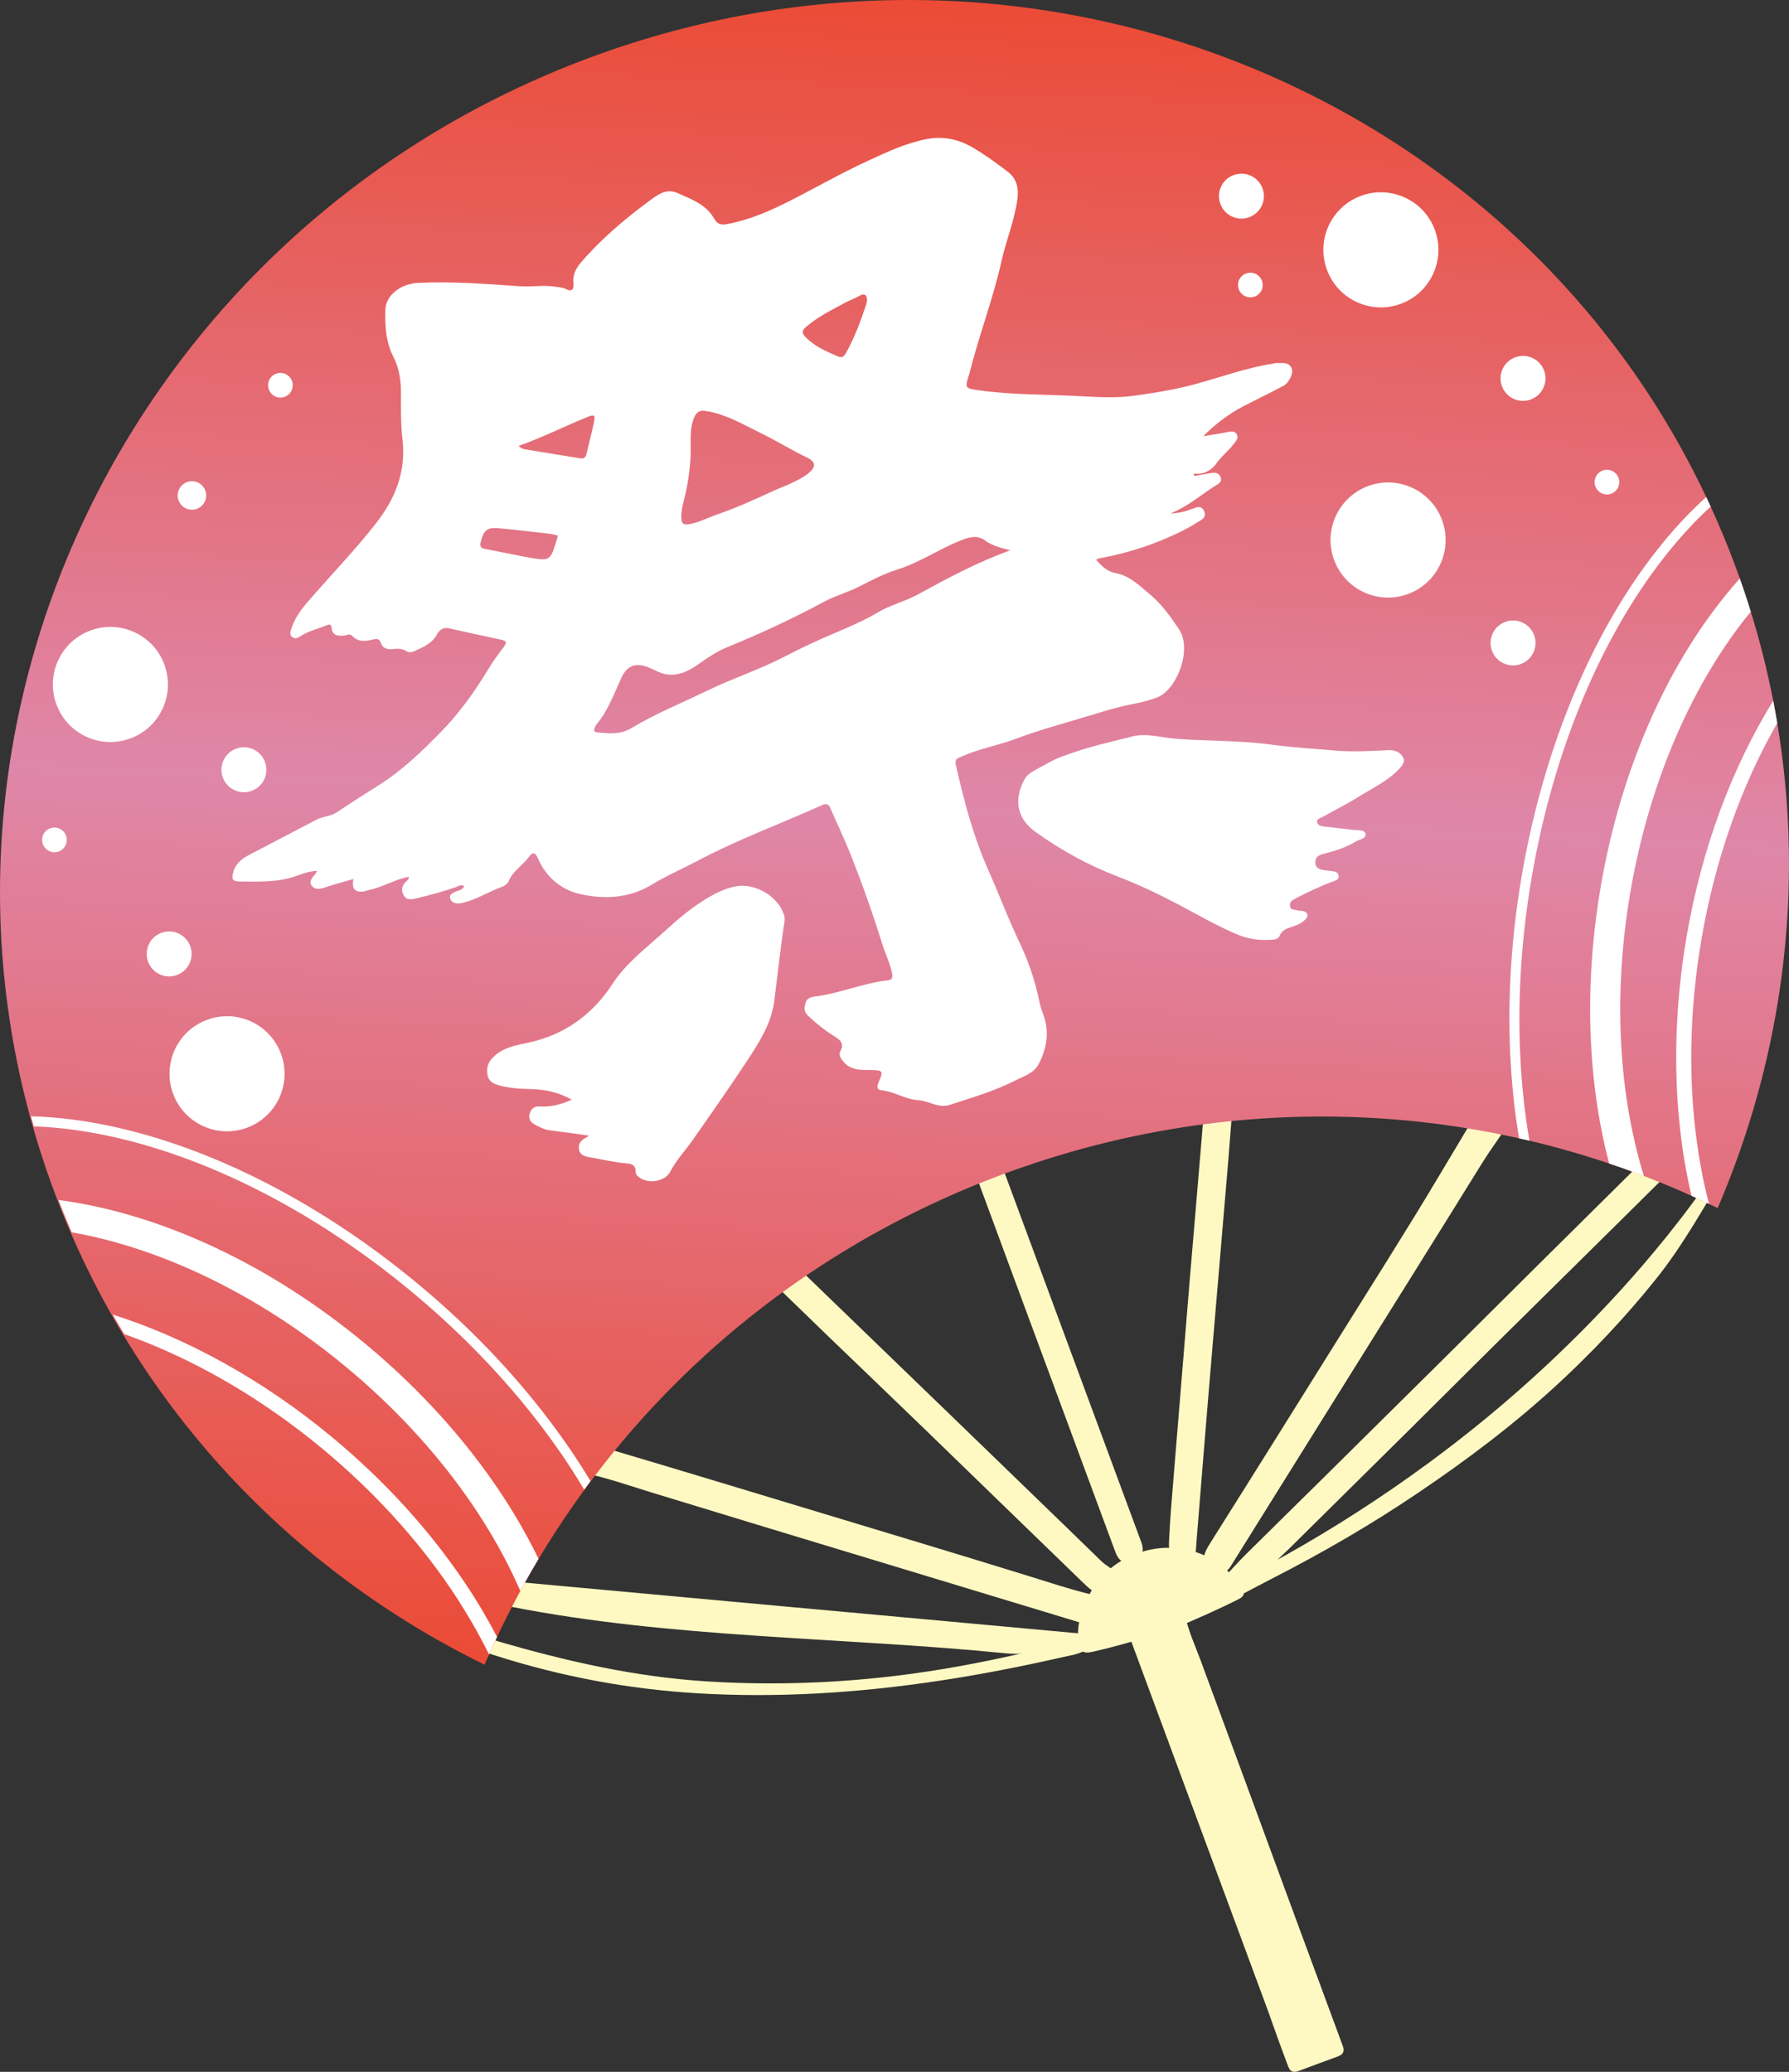 <?xml version="1.0" encoding="UTF-8"?>
<svg id="_レイヤー_2" data-name="レイヤー 2" xmlns="http://www.w3.org/2000/svg" xmlns:xlink="http://www.w3.org/1999/xlink" viewBox="0 0 122.603 141.965">
  <rect x="0" y="0" width="122.603" height="141.965" fill="#333333" stroke="none"/>
  <defs>
    <style>
      .cls-1 {
        fill: url(#_名称未設定グラデーション_55);
      }

      .cls-1, .cls-2, .cls-3 {
        stroke-width: 0px;
      }

      .cls-2 {
        fill: #fef9c2;
      }

      .cls-3 {
        fill: #fff;
      }
    </style>
    <linearGradient id="_名称未設定グラデーション_55" data-name="名称未設定グラデーション 55" x1="107.487" y1="175.094" x2="107.487" y2="59.726" gradientTransform="translate(-40.452 -64.674) rotate(2.683)" gradientUnits="userSpaceOnUse">
      <stop offset="0" stop-color="#eb4b36"/>
      <stop offset=".52" stop-color="#df87a9"/>
      <stop offset="1" stop-color="#eb4b36"/>
    </linearGradient>
  </defs>
  <g id="tx">
    <g id="_ウチワ_赤_" data-name="ウチワ（赤）">
      <g>
        <path class="cls-2" d="M86.426,136.508c-2.903-7.842-5.806-15.683-8.709-23.525-.077-.207-.148-.417-.235-.62-.306-.712-.305-.703.439-.993.908-.354,1.851-.621,2.727-1.059.345-.172.5.026.555.304.218,1.112.7,2.132,1.088,3.183,5.549,15.013,3.966,10.812,9.522,25.822.07.19.134.382.21.57.149.372.014.592-.349.724-.9.326-1.798.66-2.694.996-.34.127-.572.039-.696-.311-.061-.174-.13-.344-.194-.517-2.935-7.928,1.272,3.354-1.663-4.574Z"/>
        <path class="cls-2" d="M73.976,112.296c-2.692.735-5.406,1.359-8.152,1.86-5.767,1.052-11.561,1.419-17.381,1.054-4.905-.307-9.652-1.382-14.325-2.751-1.182-.346-2.35-.731-3.53-1.083-1.072-.319-2.02-.821-3.065-1.192-.233-.083-.509-.163-.752-.072.076.359,1.193.825,1.533,1.012.59.324,1.196.62,1.813.893,1.233.546,2.508,1.001,3.797,1.411,4.533,1.444,9.151,2.319,13.934,2.6,2.697.159,5.407.154,8.111.01,5.697-.304,11.304-1.221,16.868-2.49.479-.109.973-.172,1.423-.4.33-.167.346-.436.255-.711-.085-.258-.318-.199-.527-.141Z"/>
        <path class="cls-2" d="M84.028,107.65c-.135.062-.268.027-.381-.043-1.161-.719-1.495-.629-.651-1.967,2.92-4.63,5.82-9.273,8.719-13.917,2.337-3.744,4.71-7.465,6.968-11.257.986-1.657,1.989-3.307,2.956-4.977.206-.356.513-.654.778-.974.122-.148.299-.174.469-.132.523.13,1.276-.026,1.513.446.235.469-.258,1.027-.546,1.477-.766,1.195-1.625,2.326-2.374,3.537-3.05,4.928-6.131,9.838-9.2,14.755-2.628,4.21-5.255,8.42-7.88,12.631-.101.162-.196.326-.368.422Z"/>
        <path class="cls-2" d="M84.655,108.821c-.238.105-.461.07-.625-.123-.188-.222-.25-.49-.034-.726.488-.535.982-1.067,1.497-1.578,1.6-1.589,3.213-3.165,4.817-4.751,2.8-2.768,5.599-5.537,8.395-8.309,2.321-2.301,4.634-4.611,6.955-6.912,2.836-2.813,5.679-5.62,8.514-8.434.232-.23.463-.327.766-.168.067.035.137.073.21.089,1.295.279,1.039.681.28,1.417-1.633,1.583-3.241,3.192-4.859,4.79-2.693,2.659-5.388,5.316-8.077,7.978-1.956,1.937-3.901,3.884-5.856,5.821-2.743,2.717-5.49,5.43-8.235,8.145-.34.336-.715.643-1.015,1.011-.723.886-1.81,1.185-2.731,1.752Z"/>
        <path class="cls-2" d="M75.019,109.54c.042.132-.375,1.539-.486,1.613-.18.121-.37.068-.554.012-4.96-1.502-9.921-3.004-14.881-4.509-4.813-1.46-9.628-2.914-14.437-4.388-1.48-.454-2.94-.967-4.459-1.299-.737-.161-.834-.481-.387-1.086.91-1.232.546-.996,1.933-.585,2.201.652,4.4,1.31,6.598,1.973,5.072,1.53,10.143,3.062,15.213,4.598,2.325.704,4.647,1.415,6.967,2.132,1.369.423,2.729.878,4.123,1.22.183.045.312.137.369.318Z"/>
        <path class="cls-2" d="M73.588,111.888c-2.571-.239-5.143-.473-7.715-.708-10.454-.955-20.908-1.908-31.361-2.871-.258-.024-.485-.032-.673.052.033.391.113.77.252,1.131.118.203.235.406.351.61.181-.035.365-.05.555-.013,11.071,2.18,22.689,2.078,33.941,3.198,1.662.165,3.159-.323,4.711-.682.227-.053.519-.145.476-.452-.038-.277-.325-.245-.537-.265Z"/>
        <path class="cls-2" d="M83.084,74.044c.324-.042.703-.133,1.082-.132.449.001.517.373.468.706-.236,1.597-.315,3.207-.451,4.812-.442,5.201-.886,10.401-1.322,15.602-.268,3.193-.521,6.387-.781,9.581-.045.554-.092,1.109-.129,1.664-.026.395-.213.525-.608.462-1.247-.199-1.275-.191-1.212-1.455.067-1.341.185-2.68.293-4.018.369-4.552.743-9.103,1.118-13.654.186-2.257.381-4.513.572-6.769.171-2.027.343-4.053.512-6.08.025-.3.083-.574.458-.72Z"/>
        <path class="cls-2" d="M53.352,86.236c.396-.181.604-.083.801.109,3.874,3.746,7.751,7.488,11.626,11.233,2.344,2.265,4.686,4.533,7.028,6.801.868.84,1.731,1.686,2.599,2.525.137.133.283.262.443.367.612.403.62.451.11,1.016-.013.014-.029.026-.043.04-.829.919-.846.935-1.754.057-3.599-3.478-7.183-6.97-10.78-10.45-2.205-2.134-4.426-4.252-6.635-6.382-1.353-1.304-2.693-2.622-4.05-3.922-.282-.27-.291-.511-.038-.793.235-.263.492-.499.693-.601Z"/>
        <path class="cls-2" d="M71.506,93.024c-1.646-4.446-3.294-8.89-4.932-13.339-.112-.305-.418-.68-.104-.951.373-.323.867-.475,1.373-.503.137-.008.231.118.287.246.077.176.147.354.214.534,3.292,8.891,6.584,17.783,9.875,26.674q.335.906-.534,1.274-.881.373-1.241-.598c-1.646-4.446-3.292-8.891-4.937-13.337Z"/>
        <path class="cls-2" d="M118.602,79.736c-.698,1.111-1.358,2.244-2.039,3.362-.026.05-.056.098-.087.142-.112.192-.226.381-.344.568-.239.386-.481.773-.731,1.152-.433.675-.887,1.335-1.371,1.98-.178.235-.358.47-.545.701-.269.335-.539.666-.814.996-1.066,1.276-2.18,2.504-3.34,3.697-.155.157-.312.318-.472.472-.697.706-1.414,1.398-2.148,2.073-2.968,2.737-6.197,5.166-9.556,7.431-3.161,2.136-6.462,4.052-9.867,5.797-.685.353-1.369.716-2.051,1.075-.12.063-.237.124-.357.187-.004-.01-.008-.023-.015-.031l-.326.121c-.3.104-.531.053-.643-.258-.075-.222-.004-.369.155-.483.043-.034.094-.064.149-.092.176-.091.348-.18.524-.271.953-.492,1.91-.982,2.849-1.499.138-.073.275-.15.412-.226,3.423-1.914,6.712-4.031,9.865-6.348,3.592-2.637,6.964-5.513,10.104-8.629.16-.154.317-.316.475-.473.548-.552,1.087-1.111,1.623-1.677.643-.683,1.274-1.371,1.888-2.072.484-.547.958-1.104,1.425-1.666.568-.677,1.121-1.366,1.663-2.066.22-.28.435-.561.646-.845.05-.063.102-.13.15-.199.337-.448.669-.901.996-1.357.295-.414.613-.815.932-1.212.147-.179.295-.363.441-.545.104-.134.237-.293.427-.155.132.098.048.239-.021.349Z"/>
        <path class="cls-2" d="M80.391,111.61c-1.796.583-3.623,1.14-5.485,1.567-.717.164-.932-.02-1.006-.792-.107-1.122.226-2.15.748-3.119.849-1.579,2.189-2.565,3.898-3.016,2.269-.598,4.924.195,6.251,2.205.071.107.154.206.238.303.295.342.285.6-.157.821-1.462.734-2.957,1.391-4.487,2.031Z"/>
      </g>
      <path class="cls-1" d="M118.941,38.832c.099.268.195.537.291.807.269.756.519,1.512.753,2.273.629,2.026,1.138,4.066,1.537,6.107.096.508.189,1.017.275,1.525,1.723,10.259.636,20.588-2.827,30.071-.37,1.015-.766,2.017-1.191,3.012-.021.052-.044.101-.065.153l-.022-.01c-.188-.092-.381-.186-.573-.277-.076-.038-.152-.072-.228-.11-.321-.153-.644-.301-.969-.446-.555-.25-1.111-.492-1.676-.727-.525-.217-1.055-.428-1.59-.634-.085-.031-.174-.064-.259-.095-.702-.269-1.409-.521-2.12-.757-1.792-.604-3.616-1.126-5.464-1.565-.236-.052-.473-.108-.709-.16-.145-.035-.289-.066-.436-.096-.748-.164-1.5-.312-2.254-.444-5.158-.918-10.479-1.185-15.838-.751-.653.051-1.302.115-1.953.191-4.52.509-9.055,1.523-13.534,3.075-.431.145-.859.299-1.288.459-.165.061-.33.122-.493.186-4.315,1.638-8.341,3.698-12.052,6.114-.554.359-1.101.727-1.64,1.107-4.501,3.139-8.503,6.813-11.941,10.899-.478.563-.948,1.14-1.4,1.723-1.847,2.362-3.517,4.846-4.991,7.43-.271.478-.537.959-.799,1.442-.412.773-.809,1.555-1.189,2.343-.14.287-.275.576-.405.87-.236.502-.464,1.009-.682,1.52-13.263-6.501-24.076-17.783-29.545-32.557C-7.837,50.446,8.645,15.713,40.479,3.928c30.158-11.164,63.275,2.273,76.451,30.128.106.218.205.435.305.655.617,1.34,1.185,2.716,1.706,4.121Z"/>
      <g>
        <path class="cls-3" d="M87.436,24.879c-.072-.006-.144.028-.217.04-1.805.283-3.518.913-5.269,1.392-1.391.379-2.798.606-4.216.804-1.286.178-2.567.091-3.855.024-2.236-.116-4.483-.077-6.712-.383-1.061-.147-1.062-.14-.737-1.148.01-.033.022-.07.03-.107.645-2.563,1.602-5.037,2.179-7.627.319-1.429.9-2.797,1.09-4.267.094-.729-.066-1.379-.652-1.83-.758-.579-1.533-1.144-2.353-1.634-.986-.59-2.066-.84-3.234-.61-1.417.279-2.706.884-4.008,1.484-1.851.854-3.62,1.869-5.436,2.787-1.355.685-2.72,1.275-4.225,1.553-.454.084-.677-.025-.884-.385-.562-.982-1.592-1.335-2.535-1.757-.786-.348-1.444.208-2.01.63-1.669,1.235-3.248,2.587-4.604,4.169-.323.377-.562.854-.487,1.422.044.358-.099.595-.521.369-.218-.114-.46-.112-.696-.154-.808-.138-1.615.021-2.421-.033-2.348-.163-4.691-.35-7.045-.231-1.153.06-2.178.843-2.207,1.827-.033,1.111.025,2.209.544,3.225.412.806.531,1.662.525,2.56-.009,1.046-.012,2.101.104,3.138.246,2.193-.494,4.032-1.818,5.723-1.345,1.724-2.859,3.299-4.299,4.944-.581.663-1.179,1.318-1.465,2.184-.075.223-.211.471.021.661.205.167.423.042.613-.08.533-.344,1.153-.478,1.73-.714.156-.065.334-.131.356.147.04.544.409.579.829.553.194-.013.399-.173.577.01.402.42.871.398,1.381.267.238-.062.487-.122.608.253.107.339.43.428.77.394.332-.035.655-.055.959.141.167.103.359.087.531.005.599-.277,1.223-.515,1.567-1.153.167-.312.435-.502.818-.42,1.206.262,2.406.538,3.612.789.37.076.351.215.161.473-.354.473-.712.943-1.015,1.444-.953,1.583-2.019,3.087-3.31,4.402-1.295,1.324-2.632,2.612-4.216,3.621-.971.62-1.955,1.227-2.908,1.877-.435.293-.949.274-1.386.502-1.53.798-3.055,1.597-4.585,2.395-.499.258-.927.56-1.108,1.145-.165.527-.101.699.444.702,1.281.007,2.566.067,3.813-.365.459-.159.931-.352,1.481-.364-.059.099-.086.146-.117.19-.177.245-.499.497-.271.816.235.328.607.231.961.114.624-.209,1.264-.376,1.899-.564-.116.649.084.913.651.865.145-.013.282-.082.424-.113.938-.193,1.766-.716,2.707-.903.053.153-.051.221-.128.29-.307.282-.43.604-.201.985.223.365.556.272.888.196.913-.213,1.812-.462,2.698-.767.169-.059.345-.209.557-.052-.144.296-.44.28-.654.396-.169.088-.356.169-.316.396.04.217.213.347.428.374.142.017.299.003.437-.03.952-.235,1.787-.768,2.702-1.103.178-.066.381-.222.452-.388.285-.697.946-1.066,1.371-1.643.209-.279.415-.436.63.075.534,1.264,1.578,2.141,2.823,2.437,1.679.399,3.434.319,4.985-.63,1.004-.611,2.076-1.07,3.107-1.617,2.769-1.469,5.708-2.547,8.557-3.829.258-.117.442-.105.569.197.451,1.049.949,2.076,1.37,3.136.809,2.036,1.54,4.101,2.19,6.193.068.214.146.423.228.635.124.325.25.646.347.977l.001.003c.035.123.066.247.091.374.047.247.039.452-.271.489-1.725.191-3.334.904-5.054,1.118-.116.014-.224.039-.321.086-.13.066-.232.167-.278.331-.05.173-.089.345-.055.516.025.116.083.234.198.345.585.569,1.219,1.062,1.907,1.49.363.226.6.49.341.95-.135.241-.016.443.136.655.533.725,1.305.648,2.058.659.687.01.743.103.464.728-.118.268-.252.619.151.656.871.082,1.603.611,2.467.673.312.02.608.105.908.211.415.148.856.26,1.293.12,1.528-.496,3.072-.946,4.507-1.675.578-.295,1.268-.484,1.598-1.12.575-1.105.762-2.258.295-3.459-.105-.273-.186-.552-.247-.845-.287-1.41-.757-2.779-1.378-4.069-.761-1.591-1.374-3.245-2.091-4.856-1.046-2.338-1.704-4.812-2.262-7.312-.082-.381.16-.43.397-.536,1.207-.539,2.521-.76,3.757-1.229,1.264-.475,2.568-.851,3.864-1.228,1.452-.424,2.879-.923,4.374-1.19.465-.084.927-.233,1.377-.388,1.341-.464,2.483-3.273,1.526-4.697-.58-.862-1.176-1.698-1.964-2.358-.713-.596-1.404-1.302-2.357-1.474-.614-.111-.952-.478-1.346-.908.095-.061.12-.092.155-.098,2.143-.382,4.184-1.068,6.112-2.082.307-.162.596-.364.899-.538.266-.154.354-.362.22-.647-.147-.309-.393-.288-.657-.186-.48.181-.964.353-1.647.371,1.223-.497,2.092-1.274,3.064-1.891.241-.152.528-.269.367-.625-.156-.343-.468-.293-.767-.237-.337.062-.678.123-1.016.182-.018-.059-.035-.116-.049-.173.691.111,1.244-.24,1.561-.695.351-.501.833-.856,1.189-1.333.145-.193.341-.398.211-.64-.143-.278-.42-.212-.687-.161-.536.11-1.08.187-1.619.28.828-.839,1.732-1.522,2.744-2.051.907-.476,1.835-.915,2.74-1.397.411-.218.722-.906.568-1.224-.227-.474-.689-.314-1.076-.347ZM55.234,22.407c.794-.702,1.742-1.148,2.657-1.652.318-.173.668-.288.989-.473.166-.098.379-.188.501.035.08.246.015.446-.048.635-.371,1.111-.784,2.207-1.354,3.237-.164.292-.321.343-.616.21-.768-.347-1.542-.663-2.151-1.297-.285-.295-.256-.453.022-.695ZM46.739,34.855c.03-.176.066-.329.09-.422.273-1.03.432-2.018.496-3.103.057-.958-.134-1.959.301-2.837.165-.329.483-.403.754-.323.1.011.208.026.332.053,1.222.264,2.288.901,3.393,1.436,1.092.529,2.122,1.179,3.215,1.7,1.69.806-1.745,2.012-2.187,2.216-1.346.62-2.696,1.24-4.102,1.717-.414.142-1.924.874-2.228.568-.159-.162-.126-.629-.064-1.005ZM40.256,28.573c.485-.198.557-.133.446.382-.153.699-.334,1.391-.494,2.089-.055.237-.134.413-.435.363-1.248-.206-2.492-.403-3.74-.61-.16-.025-.32-.061-.491-.244,1.647-.58,3.152-1.347,4.713-1.98ZM33.259,37.619c-.319-.058-.391-.193-.314-.49.205-.807.432-1.005,1.249-.932,1.185.105,2.366.251,3.551.386.157.019.311.076.492.119-.063.207-.117.378-.167.55-.315,1.064-.455,1.182-1.512,1.004-1.105-.186-2.196-.436-3.299-.637ZM62.919,40.724c-.876.482-1.889.721-2.747,1.23-.943.558-1.927.985-2.928,1.407-1.163.489-2.309,1.024-3.43,1.608-1.73.901-3.592,1.506-5.34,2.351-1.749.85-3.558,1.578-5.231,2.586-.727.438-1.522.354-2.313.28-.187-.019-.268-.11-.18-.297.039-.084.066-.179.125-.248.796-.945,1.2-2.097,1.707-3.196.388-.838.97-1.06,1.862-.715.377.147.718.373,1.123.455.985.201,1.759-.288,2.492-.809.577-.405,1.151-.779,1.806-1.043,2.263-.922,4.475-1.95,6.627-3.111.76-.406,1.606-.631,2.378-1.027.849-.435,1.708-.882,2.61-1.164,1.556-.488,2.892-1.423,4.393-2.012.533-.208,1.086-.391,1.665.034.455.335,1.029.478,1.694.658-2.281.822-4.298,1.911-6.314,3.013Z"/>
        <path class="cls-3" d="M73.082,51.733c1.553-.581,3.031-.886,4.487-1.265,1.001-.261,2.008.076,3.01.152,2.147.163,4.306.106,6.444.39,1.531.203,3.069.304,4.606.427,1.09.088,2.167.019,3.249-.019.184-.006.372-.034.551-.005.322.052.61.223.741.515.128.283-.074.534-.263.737-.803.863-1.873,1.348-2.85,1.959-.791.495-1.632.908-2.445,1.368-.146.083-.406.118-.345.363.057.226.297.257.496.282.656.082,1.315.144,1.971.228.303.039.775-.037.845.255.082.343-.402.383-.655.536-.683.415-1.434.655-2.204.847-.299.074-.573.2-.581.561-.01.408.286.516.62.563.219.031.439.05.657.086.177.03.313.124.324.321.011.202-.119.266-.297.33-.914.33-1.791.749-2.654,1.194-.203.105-.447.251-.38.546.064.282.351.216.548.284.084.029.182.016.273.027.154.018.3.074.356.224.07.187-.069.305-.189.421-.276.265-.635.365-.981.487-.303.106-.579.229-.711.557-.075.187-.235.261-.439.279-.819.068-1.615-.003-2.383-.317-1.401-.572-2.702-1.34-4.037-2.043-1.381-.728-2.789-1.404-4.252-1.965-2.002-.767-3.875-1.797-5.615-3.043-1.28-.917-1.524-2.2-.779-3.595.139-.261.381-.458.637-.597.774-.42,1.53-.884,2.244-1.089Z"/>
        <path class="cls-3" d="M40.349,77.809c-.924-.125-1.779-.249-2.636-.353-.397-.048-.739-.222-1.077-.408-.284-.156-.439-.402-.34-.737.1-.337.321-.517.696-.495.77.045,1.495-.145,2.193-.465-.916-.523-1.905-.721-2.947-.732-.7-.007-1.399-.076-2.077-.262-.387-.106-.701-.286-.763-.761-.067-.504.078-.858.457-1.214.663-.622,1.509-.756,2.315-.93,2.509-.541,4.417-1.906,5.804-4.034.827-1.269,1.99-2.208,3.107-3.192.828-.728,1.633-1.496,2.534-2.123.834-.579,1.712-1.137,2.74-1.357,1.346-.287,2.963.64,3.378,1.952.097.305 0.0.624-.044.931-.238,1.657-.416,3.321-.631,4.979-.182,1.4-.904,2.621-1.675,3.801-1.268,1.939-2.601,3.833-3.928,5.731-.505.721-1.118,1.358-1.529,2.156-.336.653-1.455.837-2.063.416-.152-.105-.314-.225-.305-.433.018-.419-.229-.534-.583-.562-.865-.067-1.706-.277-2.559-.421-.348-.059-.671-.151-.738-.542-.069-.402.165-.657.515-.82.045-.021.08-.064.155-.126Z"/>
      </g>
      <g>
        <path class="cls-3" d="M98.332,15.75c.756,2.042-.287,4.311-2.329,5.066-2.042.756-4.31-.287-5.066-2.329-.756-2.042.287-4.31,2.329-5.066,2.042-.756,4.311.287,5.066,2.329Z"/>
        <path class="cls-3" d="M98.825,35.634c.756,2.042-.287,4.31-2.329,5.066-2.042.756-4.311-.287-5.066-2.329-.756-2.042.287-4.31,2.329-5.067,2.042-.756,4.311.287,5.066,2.329Z"/>
        <path class="cls-3" d="M11.263,45.532c.756,2.042-.287,4.31-2.329,5.066s-4.31-.287-5.066-2.329.287-4.311,2.329-5.066c2.042-.756,4.311.287,5.066,2.329Z"/>
        <path class="cls-3" d="M19.257,72.207c.756,2.042-.287,4.311-2.329,5.066-2.042.756-4.31-.287-5.066-2.329-.756-2.042.287-4.311,2.329-5.066,2.042-.756,4.311.287,5.066,2.329Z"/>
        <path class="cls-3" d="M86.522,12.905c.295.798-.112,1.684-.91,1.979-.798.295-1.684-.112-1.979-.91-.295-.798.112-1.684.91-1.979.798-.295,1.684.112,1.979.91Z"/>
        <path class="cls-3" d="M105.819,25.393c.295.798-.112,1.684-.91,1.979-.798.295-1.684-.112-1.979-.91-.295-.798.112-1.684.91-1.979.798-.295,1.684.112,1.979.91Z"/>
        <path class="cls-3" d="M18.16,52.209c.295.798-.112,1.684-.91,1.979-.798.295-1.684-.112-1.979-.91-.295-.798.112-1.684.91-1.979.798-.295,1.684.112,1.979.91Z"/>
        <path class="cls-3" d="M14.069,33.611c.187.506-.071,1.068-.577,1.255-.506.187-1.068-.071-1.255-.577s.071-1.068.577-1.255c.506-.187,1.068.071,1.255.577Z"/>
        <path class="cls-3" d="M20.01,26.104c.162.438-.061.924-.499,1.086-.438.162-.924-.061-1.086-.499-.162-.438.061-.924.499-1.086.438-.162.924.061,1.086.499Z"/>
        <path class="cls-3" d="M4.524,57.257c.162.438-.061.924-.499,1.086-.438.162-.924-.061-1.086-.499-.162-.438.061-.924.499-1.086.438-.162.924.061,1.086.499Z"/>
        <path class="cls-3" d="M86.482,19.235c.162.438-.061.924-.499,1.086-.438.162-.924-.061-1.086-.499-.162-.438.061-.924.499-1.086.438-.162.924.061,1.086.499Z"/>
        <path class="cls-3" d="M110.918,32.742c.162.438-.061.924-.499,1.086-.438.162-.924-.061-1.086-.499-.162-.438.061-.924.499-1.086.438-.162.924.061,1.086.499Z"/>
        <path class="cls-3" d="M105.136,43.522c.295.798-.112,1.684-.91,1.979-.798.295-1.684-.112-1.979-.91-.295-.798.112-1.684.91-1.979.798-.295,1.684.112,1.979.91Z"/>
        <path class="cls-3" d="M13.037,64.829c.295.798-.112,1.684-.91,1.979-.798.295-1.684-.112-1.979-.91-.295-.798.112-1.684.91-1.979.798-.295,1.684.112,1.979.91Z"/>
        <g>
          <path class="cls-3" d="M119.172,39.705c-4.692,5.281-8.058,12.767-9.477,21.085-1.136,6.653-.918,13.223.582,18.933.712.236,1.419.488,2.12.757.085.031.174.064.259.095-.026-.09-.055-.178-.082-.271-1.639-5.479-2.04-12.168-.845-19.166,1.324-7.743,4.363-14.484,8.256-19.227-.234-.762-.485-1.517-.753-2.273-.021.022-.039.044-.06.066ZM119.172,39.705c-4.692,5.281-8.058,12.767-9.477,21.085-1.136,6.653-.918,13.223.582,18.933.712.236,1.419.488,2.12.757.085.031.174.064.259.095-.026-.09-.055-.178-.082-.271-1.639-5.479-2.04-12.168-.845-19.166,1.324-7.743,4.363-14.484,8.256-19.227-.234-.762-.485-1.517-.753-2.273-.021.022-.039.044-.06.066Z"/>
          <path class="cls-3" d="M115.584,64.189c-.792,4.645-.918,9.246-.404,13.532.089.757.201,1.505.333,2.238.119.668.254,1.331.409,1.979.325.144.648.293.969.446.076.038.152.072.228.11-.027-.104-.054-.204-.078-.309-.252-1.008-.463-2.043-.628-3.106-.091-.565-.168-1.139-.236-1.72-.471-4.119-.335-8.532.426-12.997.949-5.57,2.786-10.628,5.194-14.817-.085-.508-.178-1.017-.275-1.525-2.777,4.484-4.89,10.026-5.939,16.169ZM115.584,64.189c-.792,4.645-.918,9.246-.404,13.532.089.757.201,1.505.333,2.238.119.668.254,1.331.409,1.979.325.144.648.293.969.446.076.038.152.072.228.11-.027-.104-.054-.204-.078-.309-.252-1.008-.463-2.043-.628-3.106-.091-.565-.168-1.139-.236-1.72-.471-4.119-.335-8.532.426-12.997.949-5.57,2.786-10.628,5.194-14.817-.085-.508-.178-1.017-.275-1.525-2.777,4.484-4.89,10.026-5.939,16.169Z"/>
          <path class="cls-3" d="M116.931,34.056c-1.019.917-2.017,1.973-2.986,3.155-4.699,5.739-8.129,13.844-9.661,22.821-.837,4.893-1.03,9.647-.667,14.03.092,1.141.221,2.254.392,3.34l.001.003c.029.199.059.397.095.593.236.052.473.108.709.16-.089-.518-.169-1.043-.244-1.573-.118-.864-.212-1.743-.283-2.639-.343-4.309-.145-8.984.676-13.798,1.513-8.86,4.892-16.854,9.518-22.503.895-1.095,1.814-2.074,2.756-2.933-.1-.22-.198-.437-.305-.655ZM104.175,77.16c-.054.082-.109.162-.168.242l.001.003c.029.199.059.397.095.593.236.052.473.108.709.16-.089-.518-.169-1.043-.244-1.573-.131.192-.262.383-.393.575Z"/>
        </g>
        <g>
          <path class="cls-3" d="M4.01,82.223c.288.749.59,1.485.908,2.216,6.043,1.065,12.738,4.201,18.785,9.216,5.464,4.532,9.516,9.871,11.839,15.096.04.088.075.174.114.259.044-.079.09-.162.135-.241.358-.661.73-1.313,1.116-1.956-2.579-5.311-6.692-10.439-11.887-14.748-6.494-5.389-13.922-8.879-20.923-9.831-.03-.003-.058-.008-.089-.011ZM4.01,82.223c.288.749.59,1.485.908,2.216,6.043,1.065,12.738,4.201,18.785,9.216,5.464,4.532,9.516,9.871,11.839,15.096.04.088.075.174.114.259.044-.079.09-.162.135-.241.358-.661.73-1.313,1.116-1.956-2.579-5.311-6.692-10.439-11.887-14.748-6.494-5.389-13.922-8.879-20.923-9.831-.03-.003-.058-.008-.089-.011Z"/>
          <path class="cls-3" d="M7.728,90.076c.258.448.519.895.785,1.336,4.556,1.611,9.243,4.254,13.591,7.863,3.484,2.893,6.461,6.154,8.786,9.587.327.485.642.971.94,1.459.566.914,1.08,1.837,1.546,2.766.05.095.096.189.142.285.033-.079.068-.154.101-.232.144-.325.293-.648.446-.969-.304-.593-.633-1.183-.978-1.768-.377-.642-.78-1.283-1.205-1.915-2.401-3.588-5.492-6.998-9.118-10.007-4.797-3.979-10.009-6.809-15.036-8.404ZM7.728,90.076c.258.448.519.895.785,1.336,4.556,1.611,9.243,4.254,13.591,7.863,3.484,2.893,6.461,6.154,8.786,9.587.327.485.642.971.94,1.459.566.914,1.08,1.837,1.546,2.766.05.095.096.189.142.285.033-.079.068-.154.101-.232.144-.325.293-.648.446-.969-.304-.593-.633-1.183-.978-1.768-.377-.642-.78-1.283-1.205-1.915-2.401-3.588-5.492-6.998-9.118-10.007-4.797-3.979-10.009-6.809-15.036-8.404Z"/>
          <path class="cls-3" d="M2.317,77.183c1.274.039,2.609.184,4.001.432,7.189,1.276,14.959,5.142,21.877,10.881,3.758,3.119,6.952,6.538,9.498,10.032.529.726,1.031,1.455,1.504,2.187.288.452.569.902.839,1.353.145-.193.289-.39.434-.583-.101-.172-.207-.342-.314-.511l-.001-.003c-.578-.936-1.204-1.864-1.878-2.79-2.579-3.563-5.821-7.045-9.642-10.213-7.008-5.816-14.889-9.733-22.192-11.029-1.505-.266-2.949-.417-4.32-.45.061.234.127.463.195.695ZM39.196,100.715c.288.452.569.902.839,1.353.145-.193.289-.39.434-.583-.101-.172-.207-.342-.314-.511l-.001-.003c-.097-.023-.19-.047-.285-.075-.224-.06-.449-.12-.673-.181Z"/>
        </g>
      </g>
    </g>
  </g>
</svg>